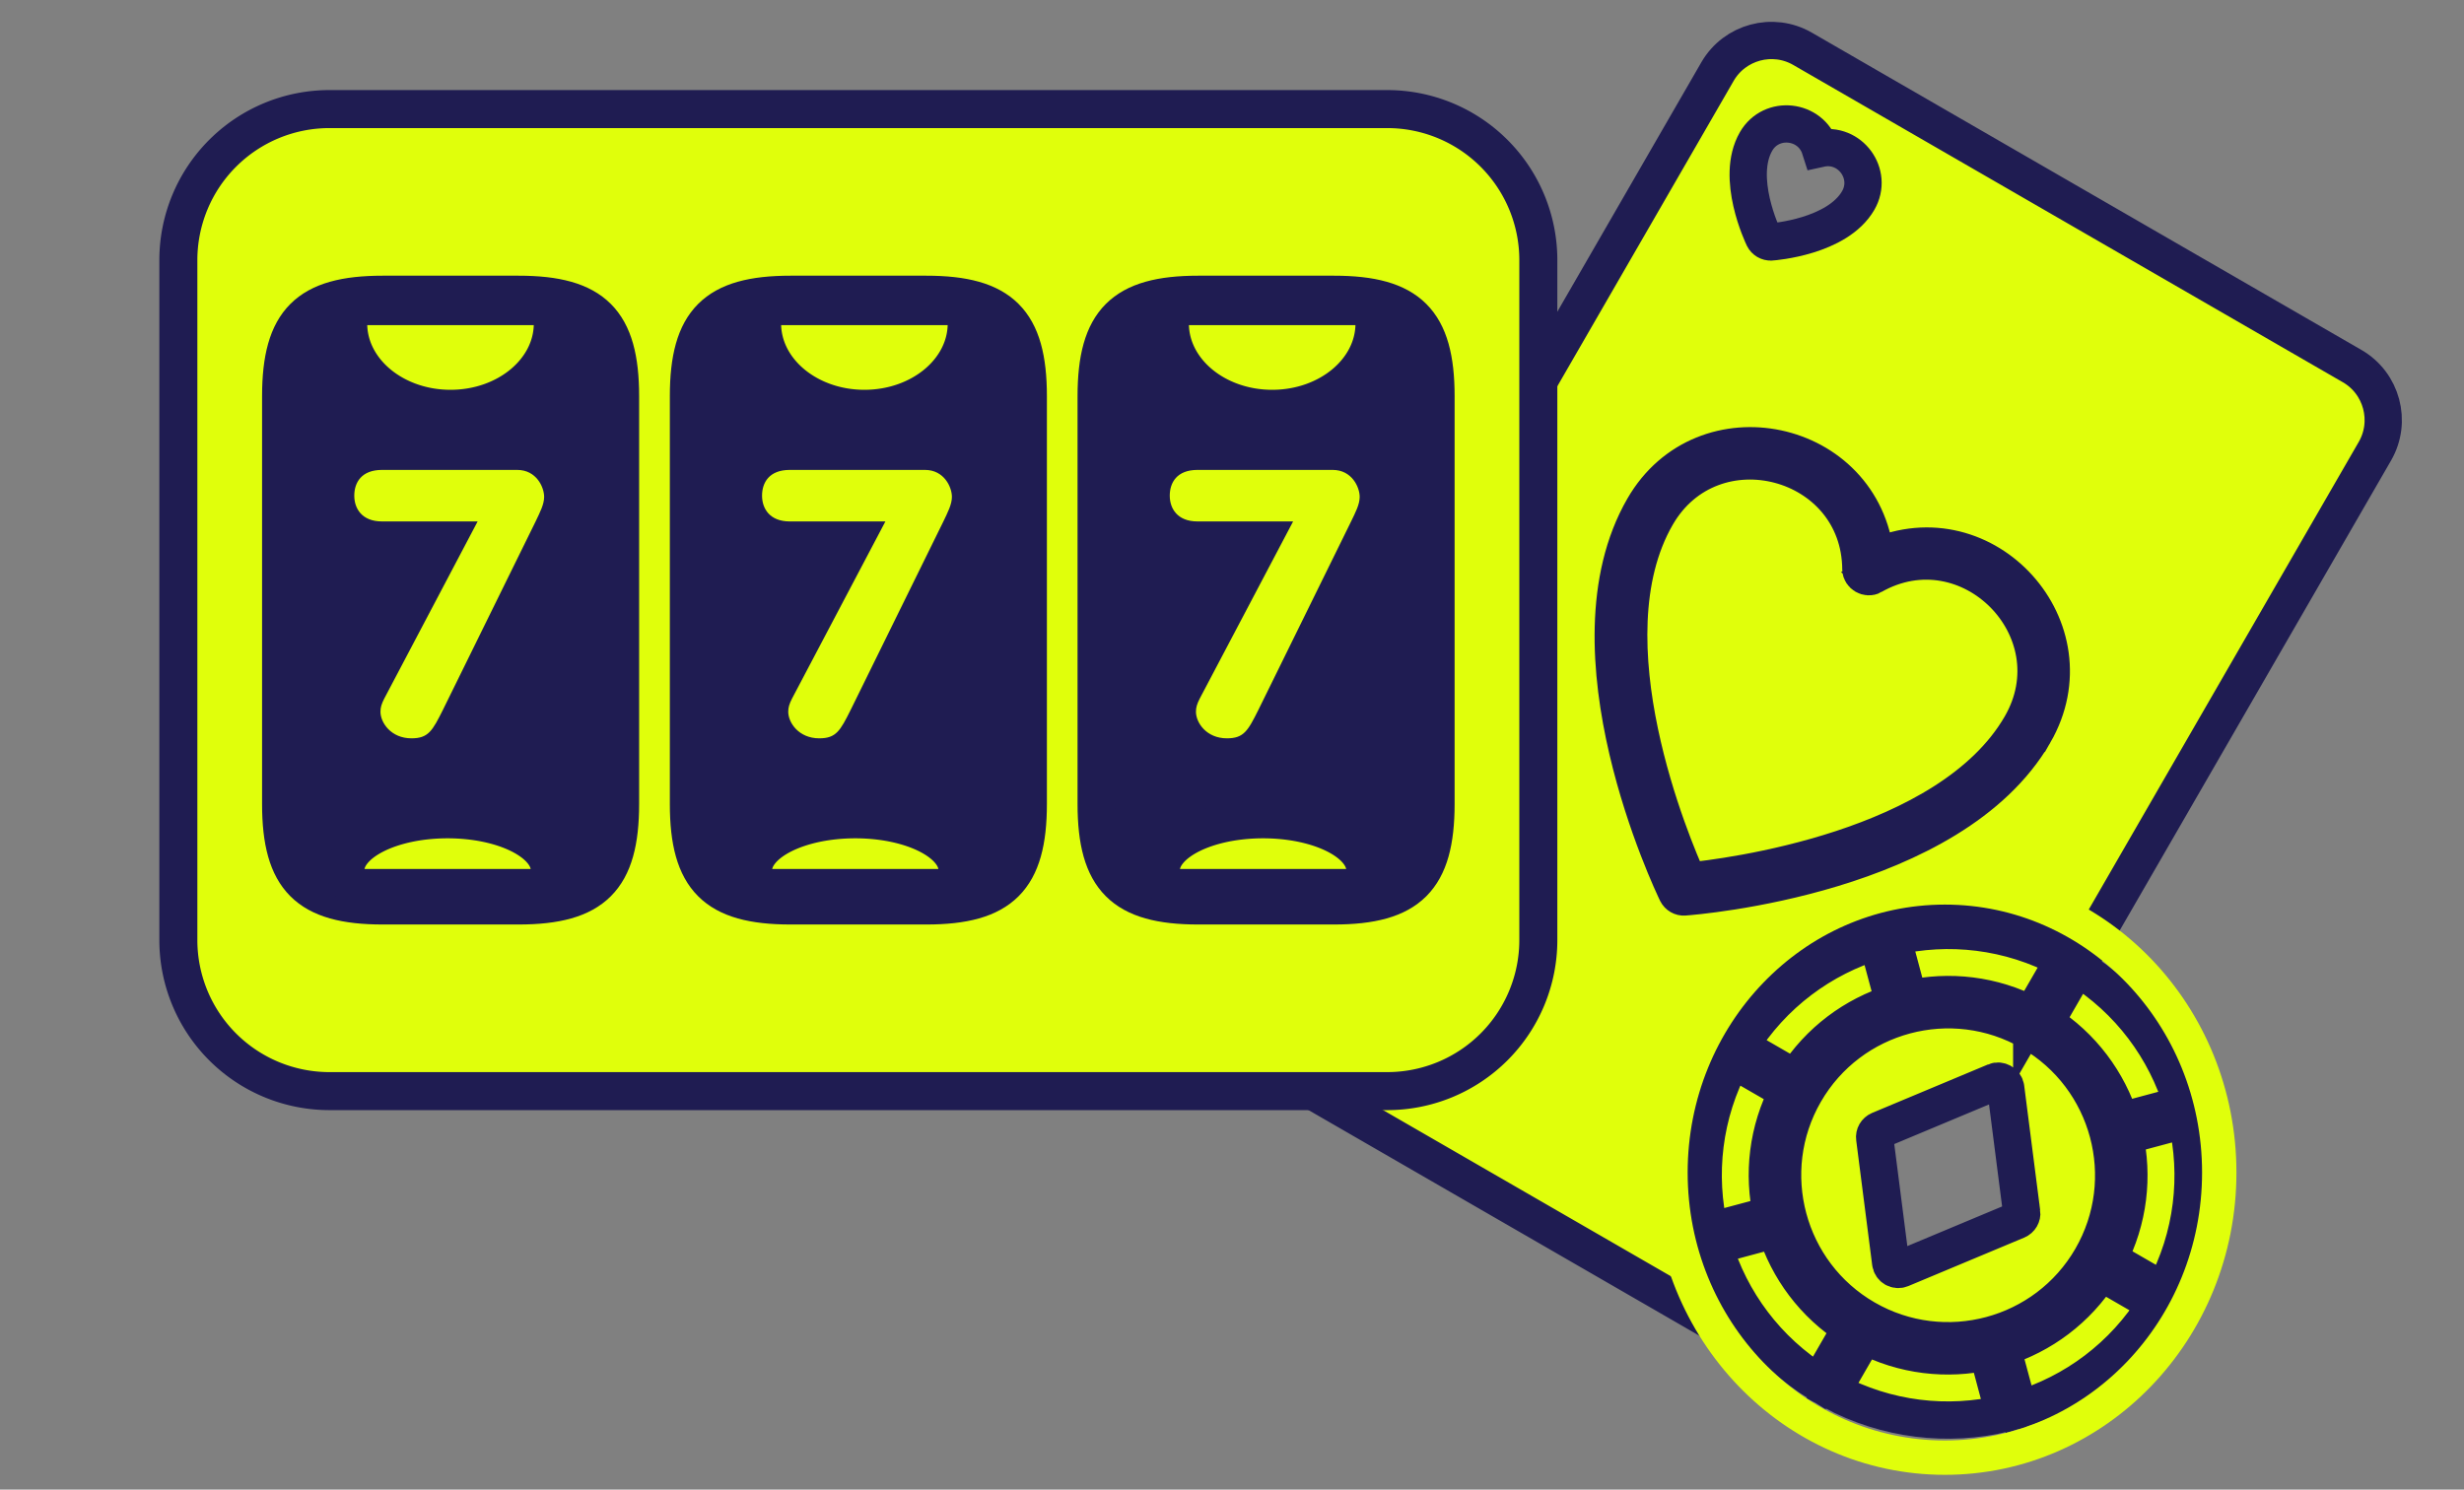 <?xml version="1.0" encoding="utf-8"?>
<svg xmlns="http://www.w3.org/2000/svg" xmlns:inkscape="http://www.inkscape.org/namespaces/inkscape" xmlns:sodipodi="http://sodipodi.sourceforge.net/DTD/sodipodi-0.dtd" xmlns:svg="http://www.w3.org/2000/svg" enable-background="new 0 0 47.5 47.5" viewBox="0 0 43 26" version="1.1" id="svg37" width="43" height="26">
  
  <rect x="0" y="0" width="43" height="26" fill="#808080" stroke="none"/>
  
  <defs id="defs5">
    <clipPath id="a">
      <path d="M 0,38 H 38 V 0 H 0 Z" id="path2"/>
    </clipPath>
  </defs>
  <g id="g2534" transform="matrix(0.996,0,0,0.996,0.606,-0.786)">
    <g id="g11466" transform="matrix(1.085,0,0,1.085,0.404,-2.529)">
      <g id="g11448">
        <g id="g1872"/>
      </g>
      <g id="g20879" transform="translate(0.045,-0.317)">
        <g id="g20857">
          <g id="g20836">
            <g id="g20816">
              <g id="g20797">
                <g id="g20779">
                  <path d="m 29.257,12.676 c -0.076,0.043 -0.183,-0.019 -0.184,-0.106 -0.013,-1.792 -2.403,-2.421 -3.299,-0.87 -1.163,2.015 0.264,5.36 0.512,5.908 0.598,-0.059 4.208,-0.497 5.371,-2.512 0.896,-1.552 -0.843,-3.306 -2.401,-2.421 z m -2.412,7.582 c -0.909,1.574 -0.678,3.5 0.435,4.814 L 18.864,20.213 C 18.384,19.936 18.219,19.32 18.497,18.84 L 26.757,4.532 c 0.277,-0.48 0.893,-0.646 1.373,-0.369 l 8.876,5.125 c 0.48,0.277 0.645,0.894 0.368,1.374 l -4.69,8.124 c -2.06,-1.259 -4.679,-0.539 -5.84,1.473 z M 27.623,7.283 c 0.044,-0.003 1.069,-0.084 1.407,-0.67 C 29.277,6.185 28.896,5.667 28.415,5.773 28.266,5.304 27.626,5.233 27.38,5.66 c -0.338,0.586 0.104,1.514 0.123,1.554 0.011,0.022 0.029,0.04 0.049,0.052 0.021,0.012 0.045,0.018 0.07,0.017 z m 4.248,7.937 c 0.971,-1.683 -0.787,-3.635 -2.562,-2.844 -0.203,-1.934 -2.775,-2.481 -3.746,-0.798 -1.329,2.302 0.462,6.057 0.538,6.215 0.023,0.045 0.07,0.073 0.12,0.069 0.176,-0.013 4.321,-0.34 5.65,-2.642 z m 0.174,4.673 c 0.602,0.382 1.02,0.953 1.22,1.591 L 34.266,21.216 C 33.996,20.322 33.413,19.522 32.562,18.996 Z M 29.339,18.572 c -0.893,0.269 -1.693,0.853 -2.219,1.702 l 0.897,0.518 c 0.382,-0.602 0.953,-1.019 1.591,-1.219 z m 2.283,7.57 c 0.893,-0.269 1.693,-0.853 2.219,-1.703 l -0.897,-0.518 c -0.382,0.602 -0.953,1.02 -1.591,1.22 z m -4.99,-2.881 1.001,-0.268 c -0.146,-0.652 -0.07,-1.356 0.261,-1.988 l -0.897,-0.518 c -0.473,0.881 -0.579,1.866 -0.365,2.774 z m 0.064,0.237 c 0.269,0.893 0.853,1.693 1.702,2.219 l 0.518,-0.897 c -0.602,-0.382 -1.019,-0.953 -1.219,-1.591 z m 5.136,-3.728 0.518,-0.897 c -0.881,-0.473 -1.865,-0.578 -2.773,-0.365 l 0.268,1.001 c 0.652,-0.146 1.355,-0.07 1.987,0.26 z m -0.715,5.434 c -0.652,0.146 -1.356,0.07 -1.988,-0.261 l -0.518,0.897 c 0.881,0.473 1.865,0.579 2.774,0.365 z m 1.68,-1.51 c -0.737,1.276 -2.375,1.715 -3.652,0.978 -1.277,-0.737 -1.716,-2.376 -0.979,-3.652 0.737,-1.277 2.375,-1.715 3.653,-0.978 1.276,0.737 1.716,2.375 0.978,3.652 z m -1.128,-0.738 -0.258,-2.013 c -0.01,-0.076 -0.099,-0.128 -0.169,-0.098 l -1.872,0.783 c -0.051,0.022 -0.082,0.074 -0.074,0.129 l 0.258,2.014 c 0.01,0.081 0.095,0.129 0.169,0.098 l 1.872,-0.783 c 0.051,-0.022 0.082,-0.074 0.075,-0.129 z m 2.654,-1.501 -0.993,0.266 c 0.146,0.652 0.07,1.355 -0.26,1.987 l 0.897,0.518 c 0.473,-0.88 0.579,-1.865 0.365,-2.773 -0.003,7.27e-4 -0.005,0.002 -0.008,0.002 z" id="path2-4" style="fill:#e0ff0b;fill-opacity:1;stroke:#1f1c52;stroke-width:0.602;stroke-miterlimit:4;stroke-dasharray:none;stroke-opacity:1"/>
                  <path fill="#292f33" d="m 23.864,18.558 a 2.44,2.44 0 0 1 -2.44,2.44 H 4.343 A 2.44,2.44 0 0 1 1.902,18.558 V 7.577 A 2.44,2.44 0 0 1 4.343,5.137 H 21.424 a 2.44,2.44 0 0 1 2.44,2.44 z" id="path7" style="fill:#e0ff0b;fill-opacity:1;stroke:#1f1c52;stroke-width:0.614;stroke-miterlimit:4;stroke-dasharray:none;stroke-opacity:1"/>
                  <path fill="#ccd6dd" d="m 9.042,16.36 c 0,1.212 -0.434,1.646 -1.646,1.646 H 5.201 c -1.212,0 -1.646,-0.434 -1.646,-1.646 V 9.775 c 0,-1.212 0.434,-1.646 1.646,-1.646 h 2.195 c 1.212,0 1.646,0.434 1.646,1.646 z" id="path9" style="fill:#1f1c52;fill-opacity:1;stroke:#1f1c52;stroke-width:0.602;stroke-miterlimit:4;stroke-dasharray:none;stroke-opacity:1"/>
                  <path fill="#ccd6dd" d="m 15.627,16.36 c 0,1.212 -0.434,1.646 -1.646,1.646 h -2.195 c -1.212,0 -1.646,-0.434 -1.646,-1.646 V 9.775 c 0,-1.212 0.434,-1.646 1.646,-1.646 h 2.195 c 1.212,0 1.646,0.434 1.646,1.646 z" id="path11" style="fill:#1f1c52;fill-opacity:1;stroke:#1f1c52;stroke-width:0.602;stroke-miterlimit:4;stroke-dasharray:none;stroke-opacity:1"/>
                  <path fill="#ccd6dd" d="m 22.211,16.36 c 0,1.212 -0.434,1.646 -1.646,1.646 h -2.195 c -1.212,0 -1.646,-0.434 -1.646,-1.646 V 9.775 c 0,-1.212 0.434,-1.646 1.646,-1.646 h 2.195 c 1.212,0 1.646,0.434 1.646,1.646 z" id="path13" style="fill:#1f1c52;fill-opacity:1;stroke:#1f1c52;stroke-width:0.602;stroke-miterlimit:4;stroke-dasharray:none;stroke-opacity:1"/>
                  <path fill="#be1931" d="m 13.32,11.797 h -1.545 c -0.326,0 -0.447,-0.211 -0.447,-0.416 0,-0.211 0.115,-0.416 0.447,-0.416 h 2.185 c 0.308,0 0.434,0.278 0.434,0.435 0,0.121 -0.066,0.247 -0.138,0.398 l -1.497,3.043 c -0.169,0.338 -0.235,0.459 -0.507,0.459 -0.332,0 -0.501,-0.254 -0.501,-0.429 0,-0.073 0.018,-0.127 0.06,-0.211 z" id="path19" style="fill:#e0ff0b;fill-opacity:1;stroke-width:0.549"/>
                  <path fill="#be1931" d="M 6.735,11.797 H 5.19 c -0.326,0 -0.447,-0.211 -0.447,-0.416 0,-0.211 0.115,-0.416 0.447,-0.416 h 2.185 c 0.308,0 0.434,0.278 0.434,0.435 0,0.121 -0.066,0.247 -0.138,0.398 l -1.497,3.043 c -0.169,0.338 -0.235,0.459 -0.507,0.459 -0.332,0 -0.501,-0.254 -0.501,-0.429 0,-0.073 0.018,-0.127 0.06,-0.211 z" id="path21" style="fill:#e0ff0b;fill-opacity:1;stroke-width:0.549"/>
                  <path fill="#9266cc" d="m 11.368,8.326 a 1.141,1.141 0 0 0 -0.033,0.274 c 0,0.758 0.737,1.372 1.646,1.372 0.909,0 1.646,-0.614 1.646,-1.372 0,-0.094 -0.012,-0.185 -0.033,-0.274 z" id="path25" style="fill:#e0ff0b;fill-opacity:1;stroke:#1f1c52;stroke-width:0.602;stroke-miterlimit:4;stroke-dasharray:none;stroke-opacity:1"/>
                  <path fill="#9266cc" d="m 17.953,8.326 a 1.17,1.17 0 0 0 -0.033,0.274 c 0,0.758 0.737,1.372 1.646,1.372 0.909,0 1.646,-0.614 1.646,-1.372 0,-0.094 -0.012,-0.185 -0.033,-0.274 z" id="path27" style="fill:#e0ff0b;fill-opacity:1;stroke:#1f1c52;stroke-width:0.602;stroke-miterlimit:4;stroke-dasharray:none;stroke-opacity:1"/>
                  <path fill="#f4900c" d="m 7.795,17.711 a 0.48,0.48 0 0 0 0.101,-0.274 c 0,-0.454 -0.737,-0.823 -1.646,-0.823 -0.909,0 -1.646,0.369 -1.646,0.823 0,0.097 0.04,0.188 0.1,0.274 z" id="path29" style="fill:#e0ff0b;fill-opacity:1;stroke:#1f1c52;stroke-width:0.602;stroke-miterlimit:4;stroke-dasharray:none;stroke-opacity:1"/>
                  <path fill="#f4900c" d="m 14.379,17.711 a 0.48,0.48 0 0 0 0.101,-0.274 c 0,-0.454 -0.737,-0.823 -1.646,-0.823 -0.909,0 -1.646,0.369 -1.646,0.823 0,0.097 0.04,0.188 0.1,0.274 z" id="path31" style="fill:#e0ff0b;fill-opacity:1;stroke:#1f1c52;stroke-width:0.602;stroke-miterlimit:4;stroke-dasharray:none;stroke-opacity:1"/>
                  <path fill="#f4900c" d="m 20.964,17.711 a 0.48,0.48 0 0 0 0.101,-0.274 c 0,-0.454 -0.737,-0.823 -1.646,-0.823 -0.909,0 -1.646,0.369 -1.646,0.823 0,0.097 0.04,0.188 0.1,0.274 z" id="path33" style="fill:#e0ff0b;fill-opacity:1;stroke:#1f1c52;stroke-width:0.602;stroke-miterlimit:4;stroke-dasharray:none;stroke-opacity:1"/>
                  <path fill="#9266cc" d="m 4.684,8.326 a 1.141,1.141 0 0 0 -0.033,0.274 c 0,0.758 0.737,1.372 1.646,1.372 0.909,0 1.646,-0.614 1.646,-1.372 0,-0.094 -0.012,-0.185 -0.033,-0.274 z" id="path23" style="fill:#e0ff0b;fill-opacity:1;stroke:#1f1c52;stroke-width:0.602;stroke-miterlimit:4;stroke-dasharray:none;stroke-opacity:1"/>
                  <path fill="#be1931" d="m 19.904,11.797 h -1.545 c -0.326,0 -0.447,-0.211 -0.447,-0.416 0,-0.211 0.115,-0.416 0.447,-0.416 h 2.185 c 0.308,0 0.435,0.278 0.435,0.435 0,0.121 -0.066,0.247 -0.139,0.398 l -1.497,3.043 c -0.169,0.338 -0.235,0.459 -0.508,0.459 -0.332,0 -0.5,-0.254 -0.5,-0.429 0,-0.073 0.018,-0.127 0.06,-0.211 z" id="path17" style="fill:#e0ff0b;fill-opacity:1;stroke-width:0.549"/>
                  <ellipse style="fill:none;fill-opacity:1;fill-rule:evenodd;stroke:#e0ff0b;stroke-width:0.555;stroke-linecap:round;stroke-linejoin:round;stroke-miterlimit:4;stroke-dasharray:none;stroke-opacity:1" id="path11783" cx="30.429" cy="22.313" rx="4.431" ry="4.605"/>
                </g>
              </g>
            </g>
          </g>
        </g>
      </g>
    </g>
  </g>
</svg>